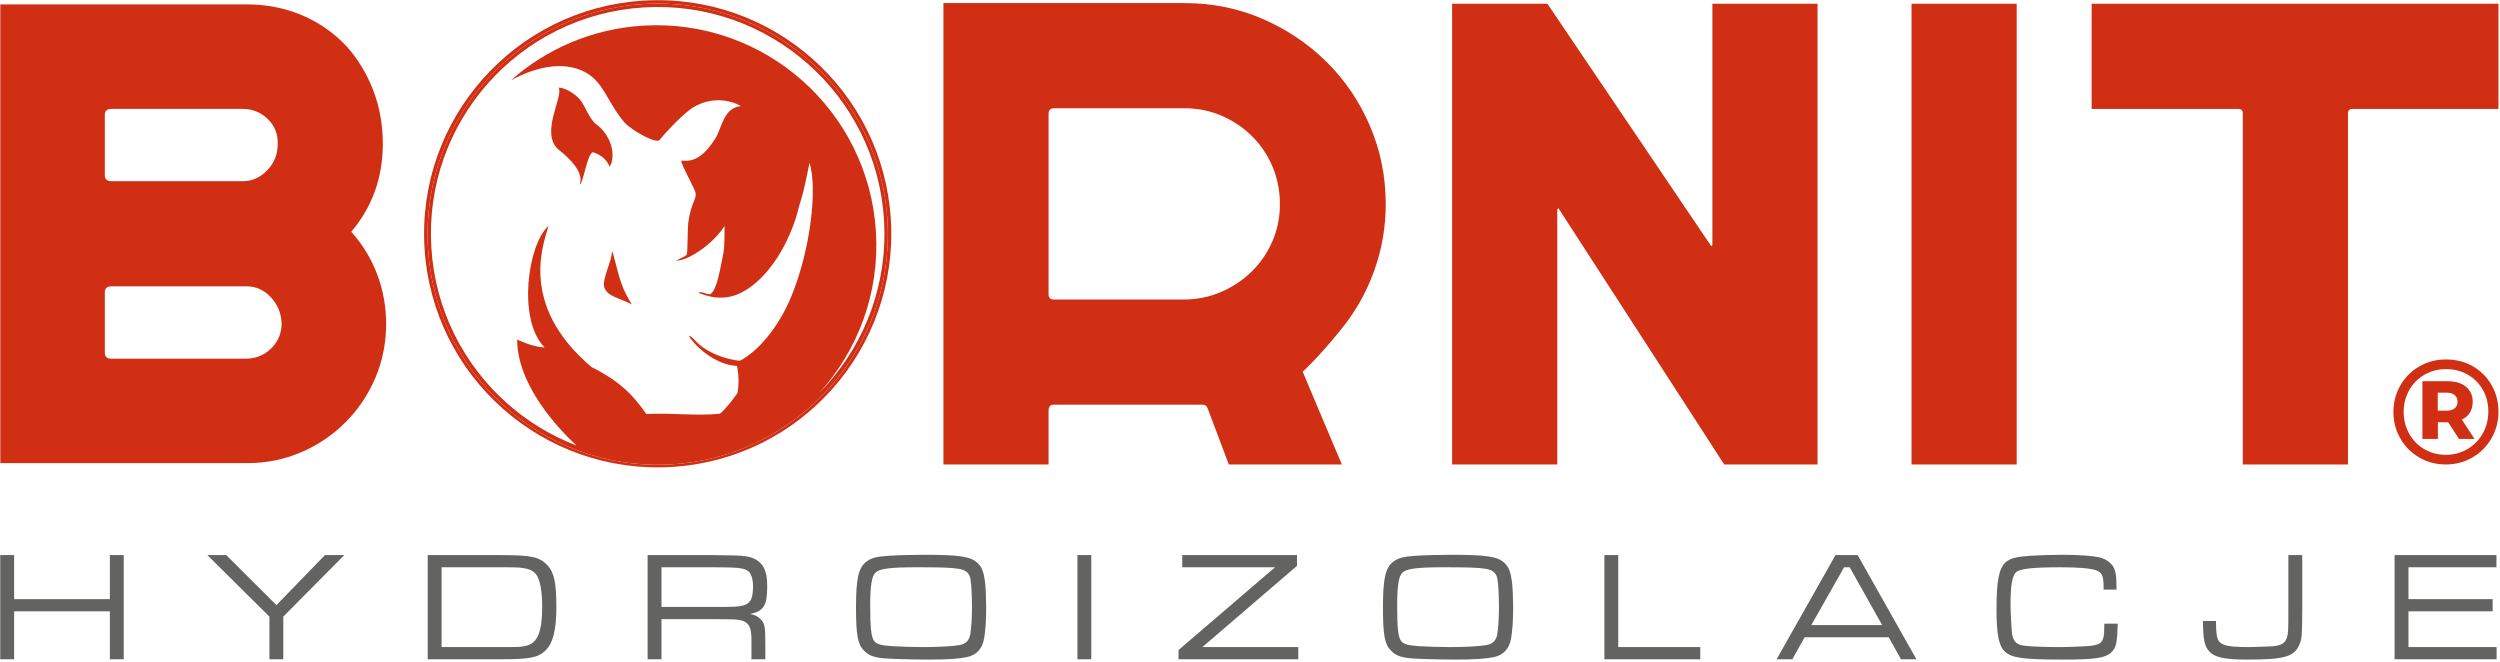 <?xml version="1.0" encoding="UTF-8" standalone="no"?> <svg xmlns="http://www.w3.org/2000/svg" xmlns:xlink="http://www.w3.org/1999/xlink" xmlns:serif="http://www.serif.com/" width="100%" height="100%" viewBox="0 0 1077 285" version="1.1" xml:space="preserve" style="fill-rule:evenodd;clip-rule:evenodd;stroke-linejoin:round;stroke-miterlimit:2;"> <g transform="matrix(1,0,0,1,-1276.89,-910.886)"> <g transform="matrix(4.167,0,0,4.167,0,0)"> <g transform="matrix(1,0,0,1,0,-356.362)"> <path d="M374.428,623.008C361.286,623.008 350.633,612.335 350.633,599.168C350.633,586.002 361.286,575.328 374.428,575.328C387.569,575.328 398.221,586.002 398.221,599.168C398.221,612.335 387.569,623.008 374.428,623.008ZM390.426,581.039C385.796,576.943 379.605,574.614 372.95,575.021C366.293,575.428 360.432,578.495 356.337,583.124C352.241,587.753 349.911,593.944 350.318,600.6C350.725,607.256 353.792,613.118 358.421,617.214C363.05,621.309 369.241,623.638 375.897,623.232C382.554,622.825 388.416,619.757 392.511,615.129C396.606,610.499 398.936,604.308 398.529,597.653C398.122,590.996 395.055,585.134 390.426,581.039" style="fill:rgb(209,47,19);fill-rule:nonzero;"></path> </g> </g> <g transform="matrix(4.167,0,0,4.167,0,0)"> <g transform="matrix(1,0,0,1,0,-356.279)"> <path d="M397.824,597.61C398.22,604.073 395.958,610.085 391.983,614.578C391.706,614.89 391.422,615.195 391.129,615.493C395.103,611.113 397.376,605.198 396.986,598.829C396.219,586.297 385.439,576.759 372.908,577.526C367.647,577.847 362.914,579.935 359.25,583.174C360.853,582.309 363.919,581.002 366.592,582.169C368.828,583.146 369.149,585.389 370.99,587.533C371.616,588.263 374.267,589.826 374.636,589.327C374.924,588.949 376.605,587.038 377.948,586.061C380.582,584.393 382.954,585.771 383.016,585.843C381.167,586.056 381.075,588.128 380.365,589.223C379.441,590.649 378.45,591.662 376.944,591.481C376.542,591.289 377.875,593.681 378.225,594.486C378.656,595.474 377.908,595.428 377.574,597.982C377.508,598.49 377.538,601.014 377.422,601.204C377.258,601.471 375.487,602.074 376.938,601.73C377.696,601.55 379.927,600.364 381.352,598.228C381.299,598.612 381.388,600.198 381.201,601.112C380.856,602.8 380.574,604.749 379.881,605.286C379.682,605.341 379.28,605.173 379.012,605.095C379.004,605.092 378.402,605.051 378.802,605.205C380.64,605.918 382.181,605.778 383.781,604.711C386.367,602.987 388.31,599.365 389.049,596.161C389.639,594.431 390.064,591.851 390.127,591.699C390.943,594.378 390.239,600.646 388.242,605.507C386.912,608.745 384.785,611.189 382.96,612.153C382.797,612.239 379.91,611.793 378.367,610.152C376.366,608.022 379.08,612.542 382.622,612.705C382.622,612.705 382.932,613.957 382.683,615.495C382.683,615.495 381.608,617.032 380.864,617.647C378.292,617.903 375.835,617.531 373.254,617.682C372.101,616.046 370.826,614.442 367.587,612.823C359.895,606.33 362.728,599.853 363.133,598.234C360.995,600.103 359.895,607.95 362.728,610.784C361.514,610.784 359.895,609.974 359.895,609.974C359.895,614.695 364.139,619.177 366.028,620.939C363.392,619.926 360.976,618.45 358.888,616.602C354.395,612.627 351.418,606.936 351.023,600.475C350.627,594.011 352.888,588 356.864,583.507C360.839,579.014 366.53,576.037 372.991,575.642C379.455,575.246 385.465,577.508 389.958,581.483C394.452,585.458 397.429,591.149 397.824,597.61ZM374.427,575.244C361.286,575.244 350.633,585.918 350.633,599.084C350.633,612.251 361.286,622.924 374.427,622.924C387.568,622.924 398.221,612.251 398.221,599.084C398.221,585.918 387.568,575.244 374.427,575.244" style="fill:rgb(209,47,19);fill-rule:nonzero;"></path> </g> </g> <g transform="matrix(4.167,0,0,4.167,0,0)"> <g transform="matrix(1,0,0,1,0,-376.578)"> <path d="M364.233,610.69C367.07,612.942 366.369,614.058 366.372,614.252C366.75,614.059 367.109,611.18 367.705,610.908C367.705,610.908 368.991,611.197 369.454,612.409C370.042,611.512 369.843,609.483 368.231,608.142C367.429,607.671 366.991,606.251 366.439,605.531C366.078,605.061 364.978,604.216 364.176,604.237C364.746,605.065 362.151,609.037 364.233,610.69" style="fill:rgb(209,47,19);fill-rule:nonzero;"></path> </g> </g> <g transform="matrix(4.167,0,0,4.167,0,0)"> <g transform="matrix(0.215,0.977,0.977,-0.215,-290.519,13.665)"> <path d="M370.622,593.36C371.746,593.352 372.206,594.807 373.077,595.758C372.444,595.541 371.552,595.267 370.622,595.163C369.173,595.001 367.673,595.063 367.235,594.952C368.125,594.777 369.808,593.365 370.622,593.36" style="fill:rgb(209,47,19);fill-rule:nonzero;"></path> </g> </g> <g transform="matrix(4.167,0,0,4.167,0,0)"> <g transform="matrix(1,0,0,1,0,-356.362)"> <path d="M334.457,610.983C333.731,611.686 332.871,612.036 331.875,612.036L317.945,612.036C317.492,612.036 317.265,611.832 317.265,611.425L317.265,605.173C317.265,604.766 317.492,604.562 317.945,604.562L331.943,604.562C332.893,604.562 333.719,604.935 334.423,605.683C335.125,606.43 335.498,607.325 335.544,608.367C335.544,609.41 335.181,610.281 334.457,610.983ZM317.265,586.827C317.265,586.42 317.492,586.215 317.945,586.215L331.535,586.215C332.531,586.215 333.392,586.567 334.117,587.269C334.841,587.972 335.181,588.843 335.136,589.885C335.136,590.927 334.773,591.822 334.049,592.568C333.324,593.316 332.486,593.69 331.535,593.69L317.945,593.69C317.492,593.69 317.265,593.486 317.265,593.078L317.265,586.827ZM342.746,598.922C344.92,596.34 346.008,593.305 346.008,589.817C346.008,587.87 345.679,586.035 345.023,584.312C344.366,582.592 343.449,581.075 342.271,579.76C340.957,578.356 339.417,577.28 337.65,576.533C335.884,575.785 333.981,575.411 331.943,575.411L306.461,575.411L306.461,622.84L331.943,622.84C333.935,622.84 335.804,622.466 337.548,621.719C339.292,620.972 340.821,619.941 342.135,618.627C343.449,617.314 344.479,615.785 345.227,614.041C345.974,612.297 346.348,610.429 346.348,608.435C346.348,606.668 346.042,604.969 345.431,603.339C344.819,601.708 343.924,600.236 342.746,598.922" style="fill:rgb(209,47,19);fill-rule:nonzero;"></path> </g> </g> <g transform="matrix(4.167,0,0,4.167,0,0)"> <g transform="matrix(1,0,0,1,0,-356.362)"> <path d="M437.971,599.907C437.449,601.108 436.736,602.149 435.831,603.033C434.924,603.916 433.87,604.62 432.671,605.14C431.47,605.661 430.191,605.921 428.832,605.921L415.378,605.921C415.015,605.921 414.834,605.74 414.834,605.377L414.834,586.759C414.834,586.352 415.015,586.148 415.378,586.148L428.9,586.148C430.258,586.148 431.538,586.409 432.739,586.929C433.938,587.45 434.992,588.164 435.898,589.07C436.804,589.976 437.506,591.03 438.005,592.229C438.503,593.43 438.752,594.709 438.752,596.068C438.752,597.427 438.492,598.708 437.971,599.907ZM443.576,581.357C441.674,579.478 439.466,577.994 436.952,576.907C434.437,575.819 431.753,575.276 428.9,575.276L403.963,575.276L403.963,622.976L414.834,622.976L414.834,617.404C414.834,616.997 415.015,616.793 415.378,616.793L430.749,616.793C431.021,616.793 431.202,616.929 431.293,617.2L433.467,622.976L445.154,622.976L441.105,613.389C441.105,613.389 442.626,612.036 444.936,609.182C446.476,607.325 447.654,605.275 448.469,603.033C449.284,600.791 449.692,598.47 449.692,596.068C449.692,593.214 449.149,590.52 448.061,587.982C446.974,585.446 445.479,583.238 443.576,581.357" style="fill:rgb(209,47,19);fill-rule:nonzero;"></path> </g> </g> <g transform="matrix(4.167,0,0,4.167,0,0)"> <g transform="matrix(1,0,0,1,0,-356.294)"> <path d="M522.668,575.276L522.668,586.148L537.821,586.148C538.137,586.148 538.297,586.307 538.297,586.624L538.297,622.909L549.168,622.909L549.168,586.624C549.168,586.307 549.327,586.148 549.644,586.148L564.729,586.148L564.729,575.276L522.668,575.276Z" style="fill:rgb(209,47,19);fill-rule:nonzero;"></path> </g> </g> <g transform="matrix(4.167,0,0,4.167,0,0)"> <g transform="matrix(1,0,0,1,0,-356.294)"> <path d="M483.462,600.146C483.462,600.237 483.439,600.293 483.394,600.315C483.349,600.339 483.304,600.305 483.258,600.214L466.407,575.276L456.554,575.276L456.554,622.909L467.426,622.909L467.426,596.613C467.426,596.522 467.448,596.466 467.494,596.442C467.538,596.42 467.584,596.454 467.63,596.544L484.685,622.909L494.334,622.909L494.334,575.276L483.462,575.276L483.462,600.146Z" style="fill:rgb(209,47,19);fill-rule:nonzero;"></path> </g> </g> <g transform="matrix(4.167,0,0,4.167,0,0)"> <g transform="matrix(1,0,0,1,0,-356.293)"> <rect x="504.05" y="575.276" width="10.872" height="47.632" style="fill:rgb(209,47,19);"></rect> </g> </g> <g transform="matrix(4.167,0,0,4.167,0,0)"> <g transform="matrix(1,0,0,1,0,-319.521)"> <path d="M563.106,582.928C562.721,583.61 562.193,584.149 561.522,584.543C560.85,584.938 560.104,585.135 559.284,585.135C558.463,585.135 557.723,584.94 557.061,584.551C556.4,584.161 555.879,583.628 555.499,582.951C555.12,582.274 554.931,581.525 554.931,580.706C554.931,579.885 555.12,579.136 555.499,578.46C555.879,577.783 556.402,577.25 557.069,576.861C557.736,576.471 558.484,576.276 559.314,576.276C560.144,576.276 560.893,576.468 561.56,576.852C562.226,577.237 562.746,577.763 563.121,578.429C563.495,579.096 563.682,579.844 563.682,580.674C563.682,581.495 563.49,582.246 563.106,582.928ZM562.075,575.983C561.25,575.512 560.329,575.276 559.314,575.276C558.299,575.276 557.376,575.517 556.546,575.999C555.715,576.481 555.061,577.137 554.585,577.968C554.108,578.798 553.869,579.711 553.869,580.706C553.869,581.7 554.108,582.613 554.585,583.444C555.061,584.274 555.712,584.93 556.538,585.412C557.364,585.894 558.279,586.135 559.284,586.135C560.288,586.135 561.206,585.894 562.036,585.412C562.867,584.93 563.523,584.271 564.005,583.435C564.487,582.6 564.729,581.68 564.729,580.674C564.729,579.67 564.492,578.755 564.021,577.929C563.549,577.104 562.9,576.455 562.075,575.983" style="fill:rgb(209,47,19);fill-rule:nonzero;"></path> </g> </g> <g transform="matrix(4.167,0,0,4.167,0,0)"> <g transform="matrix(1,0,0,1,0,-319.912)"> <path d="M560.197,580.725C559.998,580.883 559.718,580.963 559.359,580.963L558.452,580.963L558.452,579.102L559.359,579.102C559.718,579.102 559.998,579.184 560.197,579.348C560.397,579.512 560.498,579.743 560.498,580.04C560.498,580.338 560.397,580.565 560.197,580.725ZM561.782,581.155C561.971,580.842 562.066,580.471 562.066,580.04C562.066,579.394 561.835,578.879 561.374,578.494C560.913,578.109 560.277,577.917 559.467,577.917L556.867,577.917L556.867,583.885L558.467,583.885L558.467,582.162L559.528,582.162L560.651,583.885L562.25,583.885L560.944,581.885C561.313,581.711 561.592,581.468 561.782,581.155" style="fill:rgb(209,47,19);fill-rule:nonzero;"></path> </g> </g> <g transform="matrix(4.167,0,0,4.167,0,0)"> <g transform="matrix(1,0,0,1,0,-279.154)"> <path d="M306.454,555.137L306.454,565.907L307.889,565.907L307.889,560.95L317.787,560.95L317.787,565.907L319.221,565.907L319.221,555.137L317.787,555.137L317.787,559.691L307.889,559.691L307.889,555.137L306.454,555.137ZM327.867,555.137L334.283,561.499L334.283,565.907L335.718,565.907L335.718,561.499L342.024,555.137L340.023,555.137L335.01,560.305L329.819,555.137L327.867,555.137ZM350.647,565.907L358.178,565.907C361.194,565.907 362.03,565.747 362.802,565.019C363.593,564.277 363.949,562.904 363.949,560.515C363.949,557.979 363.72,556.931 363.012,556.172C362.19,555.316 361.386,555.137 358.063,555.137L350.647,555.137L350.647,565.907ZM352.082,564.648L352.082,556.396L358.032,556.396C359.352,556.396 359.759,556.396 360.097,556.428C361.015,556.51 361.5,556.703 361.838,557.105C362.254,557.641 362.482,558.803 362.482,560.451C362.482,563.051 362.011,564.227 360.851,564.502C360.257,564.648 360.175,564.648 358.114,564.648L352.082,564.648ZM373.381,565.907L374.816,565.907L374.816,561.755L380.089,561.755C382.41,561.774 382.41,561.774 382.908,561.856C383.571,561.952 383.973,562.355 384.055,563.051C384.119,563.467 384.119,563.485 384.119,564.872L384.119,565.907L385.554,565.907L385.554,564.373C385.554,562.534 385.49,562.209 385.07,561.774C384.796,561.481 384.49,561.321 383.973,561.224C385.395,560.932 385.746,560.35 385.746,558.382C385.746,557.494 385.65,556.963 385.408,556.46C385.07,555.815 384.426,555.38 383.553,555.265C382.813,555.169 382.799,555.169 380.089,555.137L373.381,555.137L373.381,565.907ZM374.816,560.497L374.816,556.396L380.089,556.396C382.666,556.396 383.329,556.46 383.763,556.785C384.088,557.009 384.279,557.609 384.279,558.369C384.279,559.641 384.024,560.144 383.233,560.35C382.749,560.483 382.392,560.497 380.089,560.497L374.816,560.497ZM401.969,555.105C400.936,555.105 399.085,555.151 398.409,555.201C397.038,555.284 396.503,555.426 395.973,555.833C395.183,556.446 394.927,557.59 394.927,560.483C394.927,563.371 395.087,564.323 395.731,564.987C396.215,565.504 396.746,565.715 397.828,565.811C398.455,565.875 400.84,565.939 402.453,565.939C404.418,565.939 405.547,565.856 406.401,565.683C407.402,565.453 407.982,564.826 408.174,563.742C408.307,563 408.384,561.819 408.384,560.561C408.384,559.691 408.338,558.575 408.275,557.993C408.142,556.913 407.95,556.396 407.516,555.975C406.821,555.284 405.647,555.105 401.969,555.105ZM401.146,556.396C403.888,556.396 404.724,556.428 405.547,556.556C406.273,556.671 406.661,556.995 406.758,557.609C406.853,558.094 406.917,559.385 406.917,560.593C406.917,561.595 406.84,562.758 406.739,563.339C406.611,563.985 406.273,564.323 405.629,564.438C404.921,564.566 403.403,564.648 401.854,564.648C401.082,564.648 399.263,564.598 398.665,564.552C397.536,564.47 397.134,564.373 396.842,564.067C396.503,563.696 396.393,562.726 396.393,560.369C396.393,558.318 396.554,557.284 396.956,556.931C397.376,556.542 398.473,556.396 401.146,556.396ZM417.816,555.137L417.816,565.907L419.251,565.907L419.251,555.137L417.816,555.137ZM428.655,555.137L428.655,556.396L438.247,556.396L428.267,564.955L428.267,565.907L440.651,565.907L440.651,564.648L430.735,564.648L440.518,556.249L440.518,555.137L428.655,555.137ZM456.448,555.105C455.415,555.105 453.565,555.151 452.888,555.201C451.517,555.284 450.983,555.426 450.453,555.833C449.662,556.446 449.406,557.59 449.406,560.483C449.406,563.371 449.566,564.323 450.211,564.987C450.695,565.504 451.225,565.715 452.308,565.811C452.934,565.875 455.319,565.939 456.932,565.939C458.897,565.939 460.026,565.856 460.881,565.683C461.881,565.453 462.462,564.826 462.654,563.742C462.786,563 462.864,561.819 462.864,560.561C462.864,559.691 462.818,558.575 462.754,557.993C462.621,556.913 462.43,556.396 461.995,555.975C461.301,555.284 460.126,555.105 456.448,555.105ZM455.625,556.396C458.367,556.396 459.203,556.428 460.026,556.556C460.752,556.671 461.141,556.995 461.237,557.609C461.333,558.094 461.397,559.385 461.397,560.593C461.397,561.595 461.319,562.758 461.219,563.339C461.091,563.985 460.752,564.323 460.108,564.438C459.4,564.566 457.883,564.648 456.334,564.648C455.562,564.648 453.743,564.598 453.144,564.552C452.015,564.47 451.614,564.373 451.321,564.067C450.983,563.696 450.873,562.726 450.873,560.369C450.873,558.318 451.033,557.284 451.435,556.931C451.856,556.542 452.952,556.396 455.625,556.396ZM472.296,555.137L472.296,565.907L482.211,565.907L482.211,564.648L473.73,564.648L473.73,555.137L472.296,555.137ZM502.962,565.907L504.557,565.907L498.48,555.137L496.19,555.137L490.099,565.907L491.726,565.907L493.001,563.632L501.688,563.632L502.962,565.907ZM501.011,562.369L493.691,562.369L497.077,556.396L497.657,556.396L501.011,562.369ZM523.99,562.227C523.971,562.437 523.971,562.643 523.971,562.708C523.971,564.067 523.729,564.373 522.568,564.52C522.152,564.566 520.233,564.648 519.315,564.648C518.008,564.648 516.541,564.598 515.833,564.52C514.928,564.438 514.576,564.099 514.444,563.275C514.38,562.744 514.284,561 514.284,560.126C514.284,558.254 514.476,557.22 514.882,556.881C515.316,556.542 516.637,556.396 519.456,556.396C521.376,556.396 522.632,556.51 523.167,556.721C523.748,556.963 523.894,557.302 523.907,558.332L523.907,558.707L525.246,558.707C525.228,557.412 525.214,557.27 525.1,556.817C524.954,556.14 524.309,555.572 523.505,555.38C522.701,555.201 521.394,555.105 519.525,555.105C518.602,555.105 517.135,555.151 516.427,555.201C514.914,555.298 514.334,555.444 513.831,555.833C513.109,556.428 512.835,557.719 512.835,560.694C512.835,563.275 513.059,564.488 513.672,565.083C514.398,565.779 515.526,565.939 519.749,565.939C523.053,565.939 524.085,565.779 524.716,565.179C525.214,564.694 525.296,564.291 525.374,562.227L523.99,562.227ZM543.01,555.137L543.01,560.707C543.01,562.982 542.996,563.243 542.85,563.696C542.658,564.259 542.27,564.488 541.333,564.566C541.027,564.584 539.349,564.648 539.012,564.648C537.595,564.648 536.823,564.584 536.402,564.419C535.708,564.163 535.561,563.824 535.53,562.305L535.53,561.952L534.177,561.952C534.195,563.87 534.323,564.52 534.821,565.083C535.388,565.715 536.434,565.939 538.724,565.939C542.626,565.939 543.641,565.651 544.171,564.341C544.413,563.76 544.431,563.403 544.445,560.707L544.445,555.137L543.01,555.137ZM553.991,565.907L564.537,565.907L564.537,564.648L555.426,564.648L555.426,560.95L564.131,560.95L564.131,559.691L555.426,559.691L555.426,556.396L564.519,556.396L564.519,555.137L553.991,555.137L553.991,565.907Z" style="fill:rgb(99,99,98);fill-rule:nonzero;"></path> </g> </g> </g> </svg> 